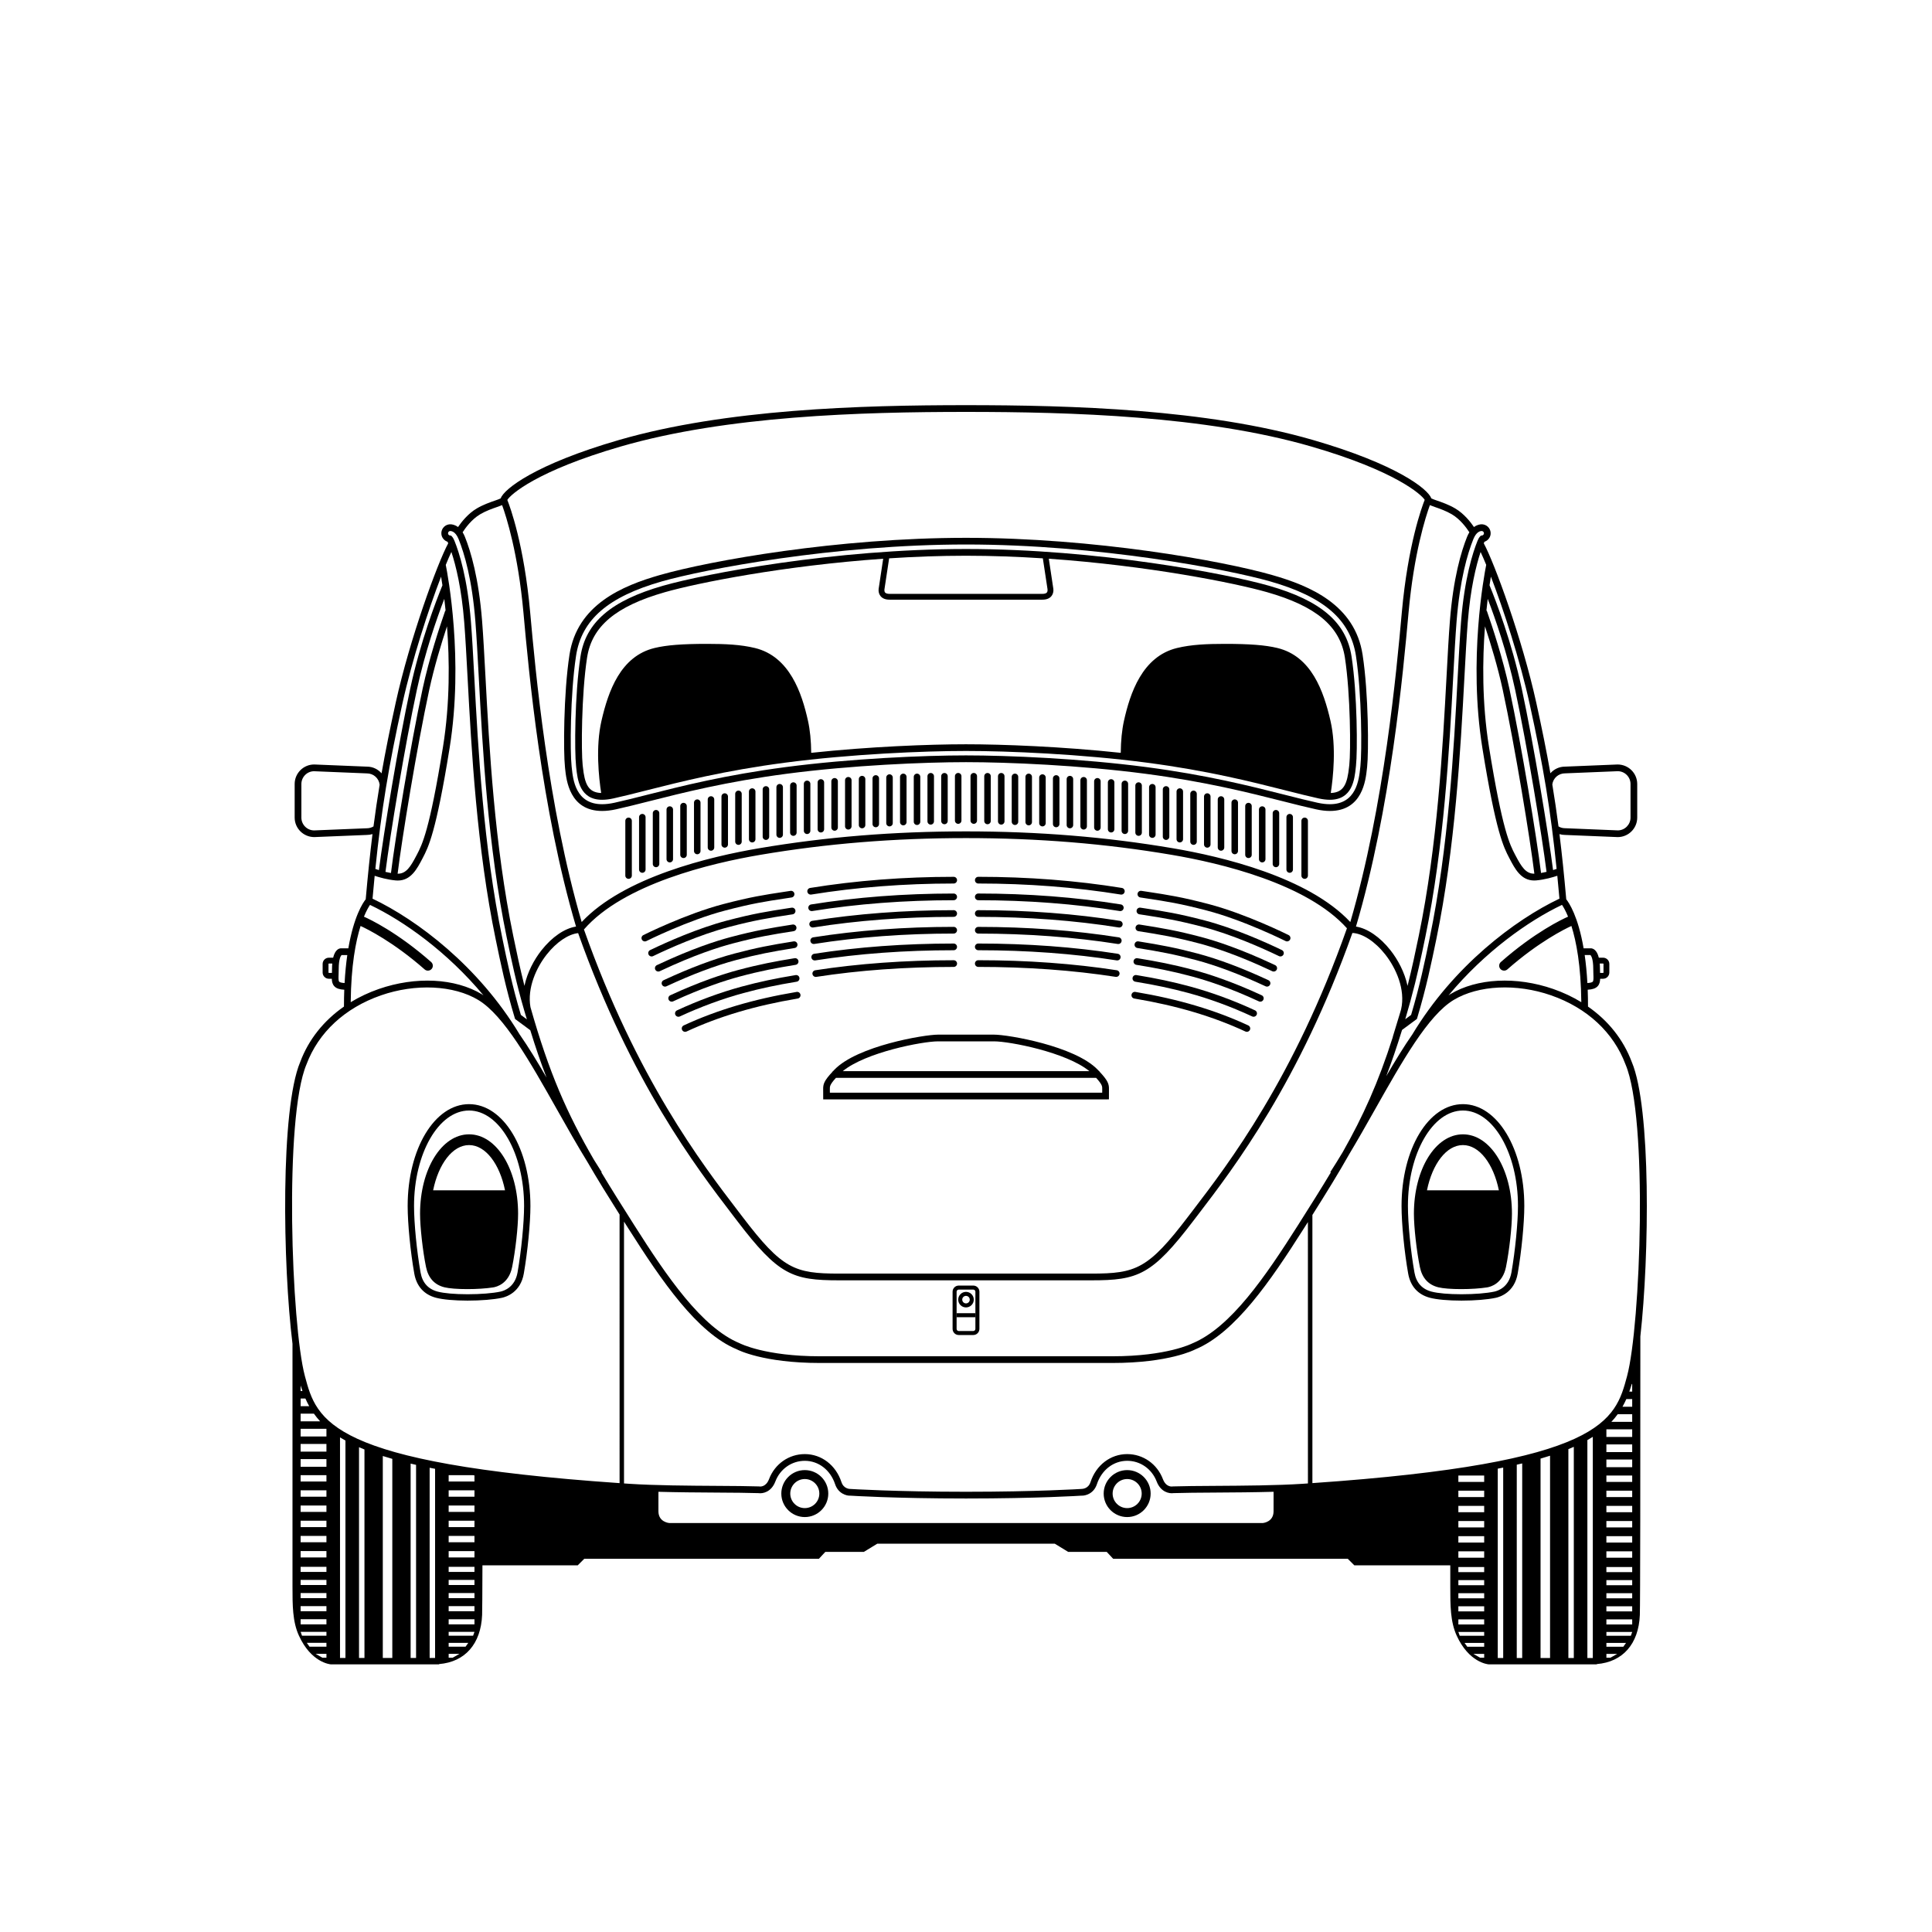 <?xml version="1.0" encoding="UTF-8"?>
<!-- Uploaded to: SVG Repo, www.svgrepo.com, Generator: SVG Repo Mixer Tools -->
<svg fill="#000000" width="800px" height="800px" version="1.1" viewBox="144 144 512 512" xmlns="http://www.w3.org/2000/svg">
 <g>
  <path d="m442.71 533.59c-3.43 0-6.223 2.793-6.223 6.223 0 3.43 2.793 6.223 6.223 6.223 3.43 0 6.223-2.789 6.223-6.223 0.004-3.434-2.789-6.223-6.223-6.223zm0 10.074c-2.125 0-3.852-1.727-3.852-3.852s1.73-3.852 3.852-3.852c2.125 0 3.852 1.73 3.852 3.852 0.004 2.125-1.727 3.852-3.852 3.852z"/>
  <path d="m402.06 348.84c-0.477 0-0.863 0.387-0.863 0.863v11.758c0 0.477 0.387 0.863 0.863 0.863s0.863-0.387 0.863-0.863v-11.758c0.004-0.477-0.387-0.863-0.863-0.863z"/>
  <path d="m405.7 348.85c-0.477 0-0.863 0.387-0.863 0.863v11.855c0 0.477 0.387 0.863 0.863 0.863s0.863-0.387 0.863-0.863v-11.855c0.004-0.477-0.387-0.863-0.863-0.863z"/>
  <path d="m409.34 348.85c-0.477 0-0.863 0.387-0.863 0.863v11.953c0 0.477 0.387 0.863 0.863 0.863s0.863-0.387 0.863-0.863v-11.953c0-0.477-0.387-0.863-0.863-0.863z"/>
  <path d="m412.98 349.02c-0.477 0-0.863 0.387-0.863 0.863v11.883c0 0.477 0.387 0.863 0.863 0.863s0.863-0.387 0.863-0.863v-11.883c0-0.477-0.387-0.863-0.863-0.863z"/>
  <path d="m416.62 349.02c-0.477 0-0.863 0.387-0.863 0.863v11.98c0 0.477 0.387 0.863 0.863 0.863 0.477 0 0.863-0.387 0.863-0.863v-11.98c0.004-0.477-0.387-0.863-0.863-0.863z"/>
  <path d="m420.26 349.2c-0.477 0-0.863 0.387-0.863 0.863v12.078c0 0.477 0.387 0.863 0.863 0.863 0.477 0 0.863-0.387 0.863-0.863v-12.078c0.004-0.477-0.383-0.863-0.863-0.863z"/>
  <path d="m423.9 349.43c-0.477 0-0.863 0.387-0.863 0.863v12.074c0 0.477 0.387 0.863 0.863 0.863 0.477 0 0.863-0.387 0.863-0.863v-12.074c0-0.477-0.387-0.863-0.863-0.863z"/>
  <path d="m427.54 349.61c-0.477 0-0.863 0.387-0.863 0.863v12.172c0 0.477 0.387 0.863 0.863 0.863 0.477 0 0.863-0.387 0.863-0.863v-12.172c0-0.477-0.387-0.863-0.863-0.863z"/>
  <path d="m431.18 349.91c-0.477 0-0.863 0.387-0.863 0.863v12.203c0 0.477 0.387 0.863 0.863 0.863 0.477 0 0.863-0.387 0.863-0.863v-12.203c0-0.477-0.387-0.863-0.863-0.863z"/>
  <path d="m434.82 350.19c-0.477 0-0.863 0.387-0.863 0.863v12.234c0 0.477 0.387 0.863 0.863 0.863 0.477 0 0.863-0.387 0.863-0.863v-12.234c0.004-0.473-0.383-0.863-0.863-0.863z"/>
  <path d="m438.46 350.49c-0.477 0-0.863 0.387-0.863 0.863v12.398c0 0.477 0.387 0.863 0.863 0.863 0.477 0 0.863-0.387 0.863-0.863v-12.398c0.004-0.473-0.387-0.863-0.863-0.863z"/>
  <path d="m442.1 350.87c-0.477 0-0.863 0.387-0.863 0.863v12.43c0 0.477 0.387 0.863 0.863 0.863 0.477 0 0.863-0.387 0.863-0.863v-12.43c0-0.477-0.387-0.863-0.863-0.863z"/>
  <path d="m445.74 351.32c-0.477 0-0.863 0.387-0.863 0.863v12.461c0 0.477 0.387 0.863 0.863 0.863 0.477 0 0.863-0.387 0.863-0.863v-12.461c0-0.473-0.387-0.863-0.863-0.863z"/>
  <path d="m449.38 351.76c-0.477 0-0.863 0.387-0.863 0.863v12.559c0 0.477 0.387 0.863 0.863 0.863 0.477 0 0.863-0.387 0.863-0.863v-12.559c0-0.477-0.387-0.863-0.863-0.863z"/>
  <path d="m453.02 352.34c-0.477 0-0.863 0.387-0.863 0.863v12.523c0 0.477 0.387 0.863 0.863 0.863 0.477 0 0.863-0.387 0.863-0.863v-12.523c0-0.477-0.391-0.863-0.863-0.863z"/>
  <path d="m456.66 352.91c-0.477 0-0.863 0.387-0.863 0.863v12.617c0 0.477 0.387 0.863 0.863 0.863 0.477 0 0.863-0.387 0.863-0.863v-12.617c0-0.477-0.387-0.863-0.863-0.863z"/>
  <path d="m460.3 353.52c-0.477 0-0.863 0.387-0.863 0.863v12.652c0 0.477 0.387 0.863 0.863 0.863 0.477 0 0.863-0.387 0.863-0.863v-12.652c0-0.477-0.387-0.863-0.863-0.863z"/>
  <path d="m463.94 354.23c-0.477 0-0.863 0.387-0.863 0.863v12.684c0 0.477 0.387 0.863 0.863 0.863 0.477 0 0.863-0.387 0.863-0.863v-12.684c0-0.473-0.387-0.863-0.863-0.863z"/>
  <path d="m467.58 355.01c-0.477 0-0.863 0.387-0.863 0.863v12.711c0 0.477 0.387 0.863 0.863 0.863 0.477 0 0.863-0.387 0.863-0.863v-12.711c0-0.477-0.391-0.863-0.863-0.863z"/>
  <path d="m471.22 355.85c-0.477 0-0.863 0.387-0.863 0.863v12.812c0 0.477 0.387 0.863 0.863 0.863s0.863-0.387 0.863-0.863v-12.812c0.004-0.473-0.387-0.863-0.863-0.863z"/>
  <path d="m474.86 356.76c-0.477 0-0.863 0.387-0.863 0.863v12.906c0 0.477 0.387 0.863 0.863 0.863s0.863-0.387 0.863-0.863v-12.906c0.004-0.473-0.387-0.863-0.863-0.863z"/>
  <path d="m478.5 357.68c-0.477 0-0.863 0.387-0.863 0.863v13.141c0 0.477 0.387 0.863 0.863 0.863s0.863-0.387 0.863-0.863v-13.141c0-0.477-0.387-0.863-0.863-0.863z"/>
  <path d="m482.14 358.65c-0.477 0-0.863 0.387-0.863 0.863v13.441c0 0.477 0.387 0.863 0.863 0.863s0.863-0.387 0.863-0.863v-13.441c0-0.477-0.387-0.863-0.863-0.863z"/>
  <path d="m485.78 359.7c-0.477 0-0.863 0.387-0.863 0.863v13.871c0 0.477 0.387 0.863 0.863 0.863 0.477 0 0.863-0.387 0.863-0.863v-13.871c0.004-0.477-0.387-0.863-0.863-0.863z"/>
  <path d="m489.75 360.67c-0.477 0-0.863 0.387-0.863 0.863v14.508c0 0.477 0.387 0.863 0.863 0.863 0.477 0 0.863-0.387 0.863-0.863v-14.508c0-0.477-0.387-0.863-0.863-0.863z"/>
  <path d="m357.28 533.59c-3.43 0-6.223 2.793-6.223 6.223 0 3.43 2.793 6.223 6.223 6.223s6.223-2.789 6.223-6.223-2.793-6.223-6.223-6.223zm0 10.074c-2.125 0-3.852-1.727-3.852-3.852s1.73-3.852 3.852-3.852c2.125 0 3.852 1.73 3.852 3.852 0 2.125-1.727 3.852-3.852 3.852z"/>
  <path d="m296.7 347.38c0.336 3.207 0.906 8.57 6.875 8.57 0.902 0 1.914-0.121 3.004-0.363 2.562-0.562 5.348-1.27 8.574-2.086 9.266-2.348 20.801-5.266 36.898-7.383 17.449-2.293 36.734-3.106 47.949-3.106s30.5 0.812 47.949 3.106c16.098 2.117 27.629 5.035 36.898 7.383 3.227 0.816 6.008 1.52 8.574 2.086 1.09 0.238 2.102 0.363 3.004 0.363 5.969 0 6.535-5.363 6.875-8.57l0.051-0.48c0.406-3.66 0.383-18.773-1.18-28.934-1.391-9.031-8.137-14.809-21.875-18.738-11.121-3.176-45.375-9.738-80.293-9.738-34.918 0-69.172 6.562-80.293 9.738-13.738 3.926-20.484 9.703-21.875 18.738-1.562 10.16-1.59 25.273-1.18 28.934zm81.719-47.414c0.008-0.066 0.773-5.238 1.211-8 6.648-0.434 13.492-0.691 20.367-0.691s13.719 0.258 20.367 0.691c0.434 2.766 1.203 7.949 1.223 8.074 0 0.008 0.133 0.609-0.148 0.965-0.242 0.309-0.777 0.375-1.18 0.375h-40.535c-0.402 0-0.934-0.066-1.18-0.375-0.273-0.355-0.141-0.957-0.125-1.039zm-78.832 18.273c1.27-8.254 7.625-13.59 20.605-17.297 8.684-2.481 31.586-7.035 57.859-8.871-0.438 2.797-1.113 7.391-1.141 7.59-0.035 0.133-0.316 1.332 0.418 2.281 0.504 0.648 1.309 0.977 2.402 0.977h40.535c1.09 0 1.898-0.328 2.402-0.977 0.734-0.949 0.453-2.148 0.434-2.203-0.039-0.262-0.719-4.871-1.156-7.672 26.273 1.836 49.176 6.391 57.859 8.871 12.98 3.707 19.336 9.043 20.605 17.297 1.516 9.848 1.559 24.98 1.172 28.469l-0.055 0.492c-0.477 4.516-1.387 6.844-4.856 6.957 0.625-4.062 1.512-12.25-0.086-19.164-1.805-7.824-5.035-17.09-14.074-19.266-3.18-0.766-7.324-1.09-13.863-1.09-4.902 0-8.938 0.184-12.699 1.09-9.273 2.231-12.473 12.066-14.078 19.27-0.547 2.457-0.828 5.316-0.859 8.516-15.445-1.656-31.266-2.269-41.016-2.269s-25.57 0.613-41.016 2.269c-0.027-3.199-0.312-6.059-0.859-8.516-1.602-7.203-4.805-17.039-14.078-19.27-3.766-0.906-7.801-1.09-12.699-1.09-6.539 0-10.684 0.324-13.863 1.09-9.039 2.176-12.27 11.438-14.074 19.266-1.598 6.914-0.711 15.102-0.086 19.164-3.469-0.113-4.379-2.445-4.856-6.957l-0.055-0.492c-0.387-3.484-0.34-18.617 1.176-28.465z"/>
  <path d="m293.76 347.69c0.324 3.07 1.184 11.223 9.82 11.223 1.117 0 2.344-0.145 3.641-0.43 2.609-0.574 5.414-1.285 8.664-2.106 9.191-2.328 20.633-5.223 36.559-7.316 17.305-2.273 36.438-3.082 47.562-3.082s30.254 0.809 47.562 3.082c15.926 2.094 27.363 4.988 36.559 7.316 3.25 0.824 6.055 1.535 8.664 2.106 1.297 0.285 2.523 0.43 3.641 0.43 8.633 0 9.496-8.152 9.82-11.223l0.051-0.465c0.422-3.777 0.402-19.316-1.199-29.711-2.035-13.238-13.891-18.25-23.988-21.133-13.332-3.809-47.137-9.852-81.105-9.852s-67.777 6.043-81.105 9.852c-10.098 2.887-21.953 7.894-23.988 21.133-1.598 10.398-1.617 25.938-1.199 29.711zm2.902-29.914c1.469-9.551 8.477-15.625 22.719-19.695 11.172-3.191 45.578-9.785 80.617-9.785 35.039 0 69.445 6.59 80.617 9.785 14.242 4.07 21.25 10.145 22.719 19.695 1.578 10.258 1.602 25.539 1.188 29.246l-0.051 0.473c-0.332 3.125-1.02 9.629-8.051 9.629-0.988 0-2.086-0.129-3.258-0.387-2.582-0.566-5.375-1.273-8.609-2.094-9.238-2.34-20.73-5.25-36.762-7.356-17.391-2.285-36.617-3.098-47.793-3.098-11.18 0-30.402 0.812-47.793 3.098-16.027 2.106-27.523 5.016-36.762 7.356-3.234 0.82-6.027 1.527-8.609 2.094-1.172 0.258-2.269 0.387-3.258 0.387-7.035 0-7.723-6.504-8.051-9.629l-0.051-0.473c-0.41-3.703-0.387-18.988 1.188-29.246z"/>
  <path d="m397.93 348.84c-0.477 0-0.863 0.387-0.863 0.863v11.758c0 0.477 0.387 0.863 0.863 0.863 0.477 0 0.863-0.387 0.863-0.863v-11.758c0-0.477-0.387-0.863-0.863-0.863z"/>
  <path d="m394.29 348.85c-0.477 0-0.863 0.387-0.863 0.863v11.855c0 0.477 0.387 0.863 0.863 0.863 0.477 0 0.863-0.387 0.863-0.863v-11.855c0-0.477-0.387-0.863-0.863-0.863z"/>
  <path d="m390.65 348.85c-0.477 0-0.863 0.387-0.863 0.863v11.953c0 0.477 0.387 0.863 0.863 0.863 0.477 0 0.863-0.387 0.863-0.863l0.004-11.953c0-0.477-0.391-0.863-0.867-0.863z"/>
  <path d="m387.02 349.02c-0.477 0-0.863 0.387-0.863 0.863v11.883c0 0.477 0.387 0.863 0.863 0.863s0.863-0.387 0.863-0.863v-11.883c0-0.477-0.387-0.863-0.863-0.863z"/>
  <path d="m383.38 349.02c-0.477 0-0.863 0.387-0.863 0.863v11.98c0 0.477 0.387 0.863 0.863 0.863s0.863-0.387 0.863-0.863v-11.98c0-0.477-0.387-0.863-0.863-0.863z"/>
  <path d="m379.73 349.2c-0.477 0-0.863 0.387-0.863 0.863v12.078c0 0.477 0.387 0.863 0.863 0.863s0.863-0.387 0.863-0.863v-12.078c0-0.477-0.387-0.863-0.863-0.863z"/>
  <path d="m376.09 349.43c-0.477 0-0.863 0.387-0.863 0.863v12.074c0 0.477 0.387 0.863 0.863 0.863s0.863-0.387 0.863-0.863v-12.074c0.004-0.477-0.387-0.863-0.863-0.863z"/>
  <path d="m372.46 349.61c-0.477 0-0.863 0.387-0.863 0.863v12.172c0 0.477 0.387 0.863 0.863 0.863 0.477 0 0.863-0.387 0.863-0.863v-12.172c0-0.477-0.391-0.863-0.863-0.863z"/>
  <path d="m368.81 349.91c-0.477 0-0.863 0.387-0.863 0.863v12.203c0 0.477 0.387 0.863 0.863 0.863s0.863-0.387 0.863-0.863v-12.203c0.004-0.477-0.383-0.863-0.863-0.863z"/>
  <path d="m365.18 350.19c-0.477 0-0.863 0.387-0.863 0.863v12.234c0 0.477 0.387 0.863 0.863 0.863 0.477 0 0.863-0.387 0.863-0.863v-12.234c0-0.473-0.387-0.863-0.863-0.863z"/>
  <path d="m361.54 350.49c-0.477 0-0.863 0.387-0.863 0.863v12.398c0 0.477 0.387 0.863 0.863 0.863 0.477 0 0.863-0.387 0.863-0.863v-12.398c0-0.473-0.387-0.863-0.863-0.863z"/>
  <path d="m357.89 350.87c-0.477 0-0.863 0.387-0.863 0.863v12.43c0 0.477 0.387 0.863 0.863 0.863 0.477 0 0.863-0.387 0.863-0.863v-12.43c0.004-0.477-0.387-0.863-0.863-0.863z"/>
  <path d="m354.25 351.32c-0.477 0-0.863 0.387-0.863 0.863v12.461c0 0.477 0.387 0.863 0.863 0.863 0.477 0 0.863-0.387 0.863-0.863v-12.461c0.004-0.473-0.383-0.863-0.863-0.863z"/>
  <path d="m350.62 351.76c-0.477 0-0.863 0.387-0.863 0.863v12.559c0 0.477 0.387 0.863 0.863 0.863 0.477 0 0.863-0.387 0.863-0.863v-12.559c0-0.477-0.391-0.863-0.863-0.863z"/>
  <path d="m346.98 352.34c-0.477 0-0.863 0.387-0.863 0.863v12.523c0 0.477 0.387 0.863 0.863 0.863 0.477 0 0.863-0.387 0.863-0.863v-12.523c0-0.477-0.387-0.863-0.863-0.863z"/>
  <path d="m343.34 352.91c-0.477 0-0.863 0.387-0.863 0.863v12.617c0 0.477 0.387 0.863 0.863 0.863 0.477 0 0.863-0.387 0.863-0.863v-12.617c0-0.477-0.387-0.863-0.863-0.863z"/>
  <path d="m339.7 353.52c-0.477 0-0.863 0.387-0.863 0.863v12.652c0 0.477 0.387 0.863 0.863 0.863 0.477 0 0.863-0.387 0.863-0.863v-12.652c0.004-0.477-0.387-0.863-0.863-0.863z"/>
  <path d="m336.06 354.23c-0.477 0-0.863 0.387-0.863 0.863v12.684c0 0.477 0.387 0.863 0.863 0.863 0.477 0 0.863-0.387 0.863-0.863v-12.684c0-0.473-0.391-0.863-0.863-0.863z"/>
  <path d="m332.42 355.01c-0.477 0-0.863 0.387-0.863 0.863v12.711c0 0.477 0.387 0.863 0.863 0.863 0.477 0 0.863-0.387 0.863-0.863v-12.711c0-0.477-0.387-0.863-0.863-0.863z"/>
  <path d="m328.78 355.85c-0.477 0-0.863 0.387-0.863 0.863v12.812c0 0.477 0.387 0.863 0.863 0.863 0.477 0 0.863-0.387 0.863-0.863v-12.812c0-0.473-0.387-0.863-0.863-0.863z"/>
  <path d="m325.14 356.76c-0.477 0-0.863 0.387-0.863 0.863v12.906c0 0.477 0.387 0.863 0.863 0.863 0.477 0 0.863-0.387 0.863-0.863v-12.906c0-0.473-0.387-0.863-0.863-0.863z"/>
  <path d="m321.5 357.68c-0.477 0-0.863 0.387-0.863 0.863v13.141c0 0.477 0.387 0.863 0.863 0.863s0.863-0.387 0.863-0.863v-13.141c0-0.477-0.391-0.863-0.863-0.863z"/>
  <path d="m317.86 358.65c-0.477 0-0.863 0.387-0.863 0.863v13.441c0 0.477 0.387 0.863 0.863 0.863 0.477 0 0.863-0.387 0.863-0.863v-13.441c0.004-0.477-0.383-0.863-0.863-0.863z"/>
  <path d="m314.22 359.7c-0.477 0-0.863 0.387-0.863 0.863v13.871c0 0.477 0.387 0.863 0.863 0.863s0.863-0.387 0.863-0.863v-13.871c0-0.477-0.387-0.863-0.863-0.863z"/>
  <path d="m310.58 360.67c-0.477 0-0.863 0.387-0.863 0.863v14.508c0 0.477 0.387 0.863 0.863 0.863s0.863-0.387 0.863-0.863v-14.508c0-0.477-0.387-0.863-0.863-0.863z"/>
  <path d="m365.13 427.48c-0.137 0.141-0.242 0.258-0.363 0.391h-0.098v0.105c-2.309 2.465-2.551 3.324-2.519 4.766l0.008 2.613h74.832l0.887-0.023 0.008-2.59c0.031-1.441-0.211-2.301-2.519-4.766v-0.105h-0.098c-0.125-0.133-0.23-0.25-0.367-0.391-6.074-6.301-23.777-9.289-27.438-9.289h-14.898c-3.656 0-21.359 2.988-27.434 9.289zm70.973 5.219-0.008 0.875h-72.168l-0.008-0.875c-0.02-0.793-0.023-1.25 1.609-3.051h68.961c1.641 1.801 1.637 2.254 1.613 3.051zm-3.41-4.832h-65.355c6.113-5.023 21.18-7.898 25.23-7.898h14.898c4.047 0 19.113 2.875 25.227 7.898z"/>
  <path d="m401.93 484.69h-3.859c-0.898 0-1.625 0.73-1.625 1.625v9.855c0 0.898 0.73 1.625 1.625 1.625h3.859c0.898 0 1.625-0.73 1.625-1.625v-9.855c0-0.895-0.73-1.625-1.625-1.625zm0.559 11.484c0 0.309-0.25 0.559-0.559 0.559h-3.859c-0.309 0-0.559-0.25-0.559-0.559v-9.855c0-0.309 0.25-0.559 0.559-0.559h3.859c0.309 0 0.559 0.25 0.559 0.559z"/>
  <path d="m400 490.48c1.137 0 2.062-0.926 2.062-2.062 0-1.141-0.926-2.062-2.062-2.062-1.141 0-2.062 0.926-2.062 2.062-0.004 1.137 0.922 2.062 2.062 2.062zm0-3.059c0.551 0 0.996 0.449 0.996 0.996 0 0.551-0.445 0.996-0.996 0.996s-0.996-0.445-0.996-0.996c-0.004-0.551 0.445-0.996 0.996-0.996z"/>
  <path d="m397.52 492.01h4.957v1.066h-4.957z"/>
  <path d="m446.21 381.84 1.77 0.27c5.234 0.793 8.691 1.316 15.836 3.188 9.828 2.57 20.766 8.035 20.875 8.09 0.129 0.066 0.266 0.094 0.398 0.094 0.324 0 0.637-0.18 0.797-0.488 0.223-0.438 0.043-0.973-0.395-1.191-0.113-0.055-11.211-5.602-21.223-8.223-7.234-1.895-10.922-2.453-16.02-3.227l-1.77-0.27c-0.473-0.07-0.938 0.258-1.012 0.742-0.074 0.488 0.258 0.941 0.742 1.016z"/>
  <path d="m445.95 386.3 0.824 0.125c5.519 0.855 9.164 1.422 16.09 3.238 7.684 2.023 15.727 5.629 19.836 7.602l0.254 0.121c0.121 0.055 0.246 0.082 0.375 0.082 0.336 0 0.656-0.191 0.809-0.516 0.207-0.445 0.012-0.973-0.434-1.18l-0.23-0.109c-4.168-2-12.324-5.656-20.156-7.719-7.012-1.844-10.695-2.414-16.266-3.277l-0.824-0.125c-0.484-0.074-0.941 0.258-1.016 0.742-0.078 0.484 0.254 0.941 0.738 1.016z"/>
  <path d="m445.68 390.77c5.996 0.941 9.707 1.559 16.211 3.277 3.828 1.016 10.227 3.086 18.949 7.184l0.332 0.156c0.121 0.055 0.246 0.082 0.375 0.082 0.336 0 0.656-0.191 0.809-0.516 0.207-0.445 0.012-0.973-0.434-1.18l-0.324-0.152c-8.844-4.156-15.348-6.262-19.25-7.297-6.59-1.738-10.336-2.363-16.391-3.316-0.477-0.066-0.941 0.254-1.016 0.742-0.078 0.488 0.254 0.941 0.738 1.02z"/>
  <path d="m445.41 395.23c5.961 0.953 9.801 1.672 15.516 3.188 5.457 1.457 11.613 3.773 18.301 6.883l0.172 0.078c0.121 0.055 0.246 0.082 0.375 0.082 0.336 0 0.656-0.191 0.809-0.516 0.207-0.445 0.012-0.973-0.434-1.18l-0.168-0.078c-6.781-3.152-13.039-5.504-18.594-6.984-5.785-1.539-9.668-2.266-15.691-3.227-0.484-0.086-0.941 0.254-1.016 0.738-0.086 0.484 0.246 0.941 0.73 1.016z"/>
  <path d="m445.14 399.69c5.062 0.82 9.305 1.625 14.816 3.102 3.789 1.02 9.93 2.988 17.664 6.582 0.121 0.055 0.246 0.082 0.375 0.082 0.336 0 0.656-0.191 0.809-0.516 0.207-0.445 0.012-0.973-0.434-1.18-7.852-3.644-14.094-5.648-17.949-6.684-5.586-1.496-9.879-2.309-14.992-3.137-0.488-0.078-0.941 0.25-1.02 0.734-0.086 0.48 0.246 0.938 0.73 1.016z"/>
  <path d="m444.87 404.16c5.34 0.875 9.562 1.777 14.117 3.008 5.516 1.496 11.344 3.641 16.855 6.199 0.121 0.055 0.246 0.082 0.375 0.082 0.336 0 0.656-0.191 0.809-0.516 0.207-0.445 0.012-0.973-0.434-1.18-5.602-2.602-11.527-4.777-17.137-6.301-4.617-1.25-8.891-2.16-14.293-3.047-0.496-0.082-0.941 0.25-1.02 0.73-0.086 0.484 0.242 0.945 0.727 1.023z"/>
  <path d="m444.59 408.62c11.188 1.871 20.824 4.731 29.465 8.742 0.121 0.055 0.246 0.082 0.375 0.082 0.336 0 0.656-0.191 0.809-0.516 0.207-0.445 0.012-0.973-0.434-1.18-8.785-4.078-18.574-6.984-29.918-8.879-0.484-0.086-0.941 0.246-1.023 0.73-0.082 0.48 0.242 0.938 0.727 1.02z"/>
  <path d="m403.26 378.14c13.074 0 25.781 0.984 37.766 2.926 0.047 0.008 0.098 0.012 0.145 0.012 0.43 0 0.805-0.309 0.875-0.746 0.078-0.484-0.25-0.941-0.734-1.02-12.078-1.957-24.883-2.949-38.051-2.949-0.492 0-0.887 0.398-0.887 0.887-0.004 0.496 0.395 0.891 0.887 0.891z"/>
  <path d="m403.26 382.57c13.023 0 25.641 0.965 37.496 2.867 0.047 0.008 0.094 0.012 0.141 0.012 0.43 0 0.809-0.312 0.875-0.746 0.078-0.484-0.254-0.941-0.734-1.02-11.949-1.918-24.66-2.891-37.781-2.891-0.492 0-0.887 0.398-0.887 0.887 0 0.492 0.398 0.891 0.891 0.891z"/>
  <path d="m403.26 386.98c12.977 0 25.504 0.945 37.227 2.809 0.047 0.008 0.094 0.012 0.141 0.012 0.43 0 0.809-0.312 0.875-0.75 0.078-0.484-0.254-0.941-0.738-1.016-11.816-1.879-24.438-2.832-37.508-2.832-0.492 0-0.887 0.398-0.887 0.887 0 0.492 0.398 0.891 0.891 0.891z"/>
  <path d="m403.26 391.41c12.945 0 25.383 0.926 36.957 2.754 0.047 0.008 0.094 0.012 0.141 0.012 0.43 0 0.809-0.312 0.875-0.75 0.074-0.484-0.254-0.941-0.738-1.016-11.668-1.84-24.195-2.773-37.234-2.773-0.492 0-0.887 0.398-0.887 0.887-0.004 0.488 0.395 0.887 0.887 0.887z"/>
  <path d="m403.26 395.82c12.902 0 25.246 0.906 36.688 2.695 0.047 0.008 0.094 0.012 0.137 0.012 0.43 0 0.809-0.312 0.875-0.75 0.074-0.484-0.258-0.941-0.742-1.016-11.531-1.801-23.969-2.715-36.965-2.715-0.492 0-0.887 0.398-0.887 0.887 0.004 0.488 0.402 0.887 0.895 0.887z"/>
  <path d="m403.26 400.24c12.859 0 25.109 0.887 36.418 2.637 0.047 0.008 0.09 0.012 0.137 0.012 0.43 0 0.809-0.312 0.875-0.754 0.074-0.484-0.258-0.938-0.742-1.012-11.395-1.762-23.742-2.656-36.691-2.656-0.492 0-0.887 0.398-0.887 0.887 0 0.492 0.398 0.887 0.891 0.887z"/>
  <path d="m352.01 382.11 1.77-0.27c0.484-0.074 0.816-0.527 0.742-1.012-0.074-0.484-0.535-0.812-1.012-0.742l-1.77 0.27c-5.102 0.773-8.785 1.332-16.02 3.227-10.012 2.617-21.113 8.168-21.223 8.223-0.438 0.219-0.617 0.754-0.395 1.191 0.156 0.309 0.469 0.488 0.797 0.488 0.133 0 0.27-0.031 0.398-0.094 0.109-0.055 11.039-5.519 20.875-8.09 7.144-1.875 10.602-2.398 15.836-3.191z"/>
  <path d="m353.23 386.43 0.824-0.125c0.484-0.074 0.816-0.531 0.742-1.016-0.074-0.484-0.52-0.816-1.016-0.742l-0.824 0.125c-5.574 0.863-9.258 1.434-16.266 3.277-7.828 2.059-15.988 5.719-20.156 7.719l-0.23 0.109c-0.445 0.207-0.637 0.734-0.434 1.18 0.152 0.324 0.473 0.516 0.809 0.516 0.125 0 0.254-0.027 0.375-0.082l0.254-0.121c4.109-1.973 12.152-5.578 19.836-7.602 6.922-1.82 10.566-2.387 16.086-3.238z"/>
  <path d="m354.32 390.77c0.484-0.074 0.816-0.531 0.742-1.016s-0.535-0.816-1.016-0.742c-6.055 0.953-9.801 1.574-16.391 3.316-3.902 1.031-10.406 3.137-19.25 7.293l-0.324 0.152c-0.445 0.207-0.637 0.734-0.434 1.18 0.152 0.324 0.473 0.516 0.809 0.516 0.125 0 0.254-0.027 0.375-0.082l0.332-0.156c8.723-4.102 15.117-6.172 18.949-7.184 6.5-1.719 10.211-2.336 16.207-3.277z"/>
  <path d="m354.59 395.23c0.484-0.074 0.816-0.531 0.738-1.016-0.078-0.484-0.531-0.824-1.016-0.738-6.019 0.961-9.902 1.688-15.691 3.227-5.555 1.48-11.812 3.832-18.594 6.984l-0.168 0.078c-0.445 0.207-0.637 0.734-0.434 1.18 0.152 0.324 0.473 0.516 0.809 0.516 0.125 0 0.254-0.027 0.375-0.082l0.172-0.078c6.688-3.109 12.844-5.426 18.301-6.883 5.703-1.516 9.547-2.234 15.508-3.188z"/>
  <path d="m354.86 399.69c0.484-0.078 0.812-0.535 0.734-1.02s-0.527-0.816-1.02-0.734c-5.113 0.828-9.406 1.641-14.992 3.137-3.856 1.039-10.098 3.039-17.949 6.684-0.445 0.207-0.637 0.734-0.434 1.18 0.152 0.324 0.473 0.516 0.809 0.516 0.125 0 0.254-0.027 0.375-0.082 7.734-3.594 13.875-5.562 17.664-6.582 5.504-1.473 9.75-2.277 14.812-3.098z"/>
  <path d="m355.13 404.16c0.484-0.078 0.812-0.535 0.73-1.02-0.078-0.48-0.523-0.816-1.02-0.73-5.402 0.887-9.676 1.801-14.293 3.047-5.609 1.523-11.539 3.703-17.137 6.301-0.445 0.207-0.637 0.734-0.434 1.18 0.152 0.324 0.473 0.516 0.809 0.516 0.125 0 0.254-0.027 0.375-0.082 5.512-2.559 11.34-4.703 16.855-6.199 4.551-1.234 8.773-2.133 14.113-3.012z"/>
  <path d="m356.13 407.6c-0.078-0.48-0.531-0.816-1.023-0.73-11.344 1.895-21.133 4.801-29.918 8.879-0.445 0.207-0.637 0.734-0.434 1.18 0.152 0.324 0.473 0.516 0.809 0.516 0.125 0 0.254-0.027 0.375-0.082 8.641-4.012 18.277-6.871 29.465-8.742 0.48-0.078 0.809-0.535 0.727-1.02z"/>
  <path d="m358.83 381.08c0.047 0 0.094-0.004 0.145-0.012 11.984-1.941 24.691-2.926 37.766-2.926 0.492 0 0.887-0.398 0.887-0.887 0-0.492-0.398-0.887-0.887-0.887-13.168 0-25.973 0.992-38.051 2.949-0.484 0.078-0.812 0.535-0.734 1.02 0.07 0.434 0.445 0.742 0.875 0.742z"/>
  <path d="m359.1 385.45c0.047 0 0.094-0.004 0.141-0.012 11.855-1.902 24.473-2.867 37.496-2.867 0.492 0 0.887-0.398 0.887-0.887 0-0.492-0.398-0.887-0.887-0.887-13.117 0-25.832 0.973-37.781 2.891-0.484 0.078-0.816 0.531-0.734 1.02 0.07 0.43 0.453 0.742 0.879 0.742z"/>
  <path d="m359.37 389.8c0.047 0 0.094-0.004 0.141-0.012 11.727-1.863 24.25-2.809 37.227-2.809 0.492 0 0.887-0.398 0.887-0.887 0-0.492-0.398-0.887-0.887-0.887-13.07 0-25.691 0.953-37.508 2.832-0.484 0.074-0.816 0.531-0.738 1.016 0.074 0.434 0.449 0.746 0.879 0.746z"/>
  <path d="m359.64 394.17c0.047 0 0.094-0.004 0.141-0.012 11.578-1.828 24.012-2.754 36.957-2.754 0.492 0 0.887-0.398 0.887-0.887 0-0.492-0.398-0.887-0.887-0.887-13.039 0-25.566 0.934-37.234 2.773-0.484 0.074-0.816 0.531-0.738 1.016 0.066 0.438 0.445 0.75 0.875 0.75z"/>
  <path d="m359.91 398.53c0.047 0 0.09-0.004 0.137-0.012 11.441-1.789 23.785-2.695 36.688-2.695 0.492 0 0.887-0.398 0.887-0.887 0-0.492-0.398-0.887-0.887-0.887-12.996 0-25.43 0.914-36.965 2.715-0.484 0.074-0.816 0.531-0.742 1.016 0.074 0.438 0.453 0.75 0.883 0.75z"/>
  <path d="m397.63 399.36c0-0.492-0.398-0.887-0.887-0.887-12.949 0-25.297 0.895-36.691 2.656-0.484 0.074-0.816 0.527-0.742 1.012 0.07 0.441 0.445 0.754 0.875 0.754 0.047 0 0.09-0.004 0.137-0.012 11.309-1.75 23.562-2.637 36.418-2.637 0.492 0 0.891-0.398 0.891-0.887z"/>
  <path d="m576.44 425.45c-2.227-5.949-6.231-10.965-11.602-14.695 0-1.566-0.027-3.055-0.082-4.469 1.297-0.074 2.086-0.348 2.613-0.898 0.516-0.535 0.66-1.207 0.688-2.008h0.781c0.91 0 1.652-0.742 1.652-1.652v-2.277c0-0.91-0.742-1.652-1.652-1.652h-1.133c-0.523-2.148-1.594-2.449-2.043-2.484h-1.988c-1.457-8.488-3.859-12.062-4.602-12.996-0.559-6.352-1.137-11.961-1.797-17.27 0.461 0.137 0.934 0.215 1.414 0.215h0.004l14.016 0.574c2.852 0 5.172-2.32 5.172-5.172v-8.898c0-2.852-2.32-5.172-5.207-5.172l-13.941 0.57c-1.543 0-2.914 0.68-3.863 1.754-1.023-5.844-2.242-11.875-3.754-18.746-3.727-16.918-11.07-36.965-13.906-42.199 0.074-0.188 0.141-0.32 0.191-0.41 0.836-0.273 1.473-1.008 1.613-1.902 0.191-1.293-0.703-2.5-2.012-2.699-0.074-0.008-0.195-0.023-0.352-0.023-0.426 0-1.211 0.121-2.031 0.73-0.898-1.316-2.633-3.539-4.949-4.91-1.699-1.008-3.484-1.625-4.793-2.078-0.578-0.199-1.281-0.445-1.562-0.602-0.883-2.5-9.223-9.066-31.371-15.48-28.246-8.18-63.977-9.23-91.949-9.23s-63.703 1.051-91.949 9.23c-22.145 6.414-30.488 12.98-31.371 15.48-0.281 0.156-0.984 0.402-1.562 0.602-1.309 0.453-3.098 1.074-4.793 2.078-2.301 1.363-4.027 3.566-4.945 4.914-0.816-0.613-1.605-0.73-2.031-0.73-0.156 0-0.277 0.012-0.371 0.023-1.289 0.195-2.184 1.402-1.992 2.699 0.137 0.887 0.773 1.621 1.609 1.898 0.051 0.09 0.117 0.223 0.191 0.41-2.836 5.234-10.18 25.281-13.906 42.199-1.516 6.879-2.731 12.918-3.758 18.766-0.945-1.082-2.316-1.77-3.844-1.77h-0.004l-14.012-0.574c-2.852 0-5.172 2.32-5.172 5.172v8.898c0 2.852 2.32 5.172 5.207 5.172l13.941-0.57c0.508 0 1-0.082 1.477-0.223-0.66 5.309-1.234 10.922-1.797 17.277-0.742 0.934-3.144 4.508-4.602 12.996l-2.059 0.004c-0.395 0.031-1.449 0.332-1.969 2.481h-1.133c-0.91 0-1.652 0.742-1.652 1.652v2.277c0 0.91 0.742 1.652 1.652 1.652h0.781c0.023 0.801 0.172 1.473 0.688 2.008 0.527 0.551 1.316 0.824 2.613 0.898-0.055 1.41-0.082 2.898-0.082 4.465-5.367 3.731-9.367 8.738-11.586 14.664-5.277 12.473-4.637 53.852-2.055 74.695v64.285c0 5.012 0 9.34 1.703 13.066 3.238 7.102 8.172 7.59 8.484 7.613l1.352-0.004h27.305v-0.074c6.856-0.555 11.094-5.324 11.41-13.023 0.035-0.875 0.066-5.777 0.086-13.148h25.258l1.73-1.73h62.176l1.699-1.824h10.211l3.555-2.172h47.055l3.555 2.172h10.211l1.699 1.824h62.176l1.73 1.73h25.434v5.609c0 5 0 9.316 1.703 13.039 3.238 7.086 8.172 7.574 8.484 7.598h28.637v-0.074c6.856-0.555 11.094-5.312 11.41-13 0.109-2.609 0.152-40.969 0.137-73.82 2.387-21.359 2.84-60.66-2.269-72.73zm-7.602-26.102c0.059 0 0.105 0.047 0.105 0.105v2.277c0 0.059-0.047 0.105-0.105 0.105h-0.805c-0.012-0.32-0.023-0.648-0.023-1.02 0-0.543-0.023-1.023-0.062-1.465h0.891zm-336.85 1.465c0 0.371-0.016 0.699-0.023 1.02h-0.805c-0.059 0-0.105-0.047-0.105-0.105v-2.277c0-0.059 0.047-0.105 0.105-0.105h0.895c-0.043 0.445-0.066 0.93-0.066 1.469zm333.49-3.719c0.164 0.156 0.754 0.922 0.754 3.723 0 0.508 0.02 0.973 0.031 1.395 0.035 0.914 0.066 1.703-0.172 1.949-0.133 0.141-0.504 0.301-1.418 0.355-0.152-2.777-0.402-5.242-0.715-7.418zm-7.531-13.293c0.363 0.539 0.953 1.535 1.605 3.125-1.574 0.695-8.852 4.133-17.812 12.02-0.539 0.477-0.594 1.301-0.117 1.84 0.258 0.293 0.617 0.441 0.98 0.441 0.309 0 0.613-0.105 0.863-0.324 8.297-7.301 15.23-10.715 16.977-11.512 1.281 4.062 2.527 10.48 2.621 20.199-2.273-1.387-4.754-2.562-7.43-3.496-9.781-3.402-20.242-2.871-27.305 1.383-0.152 0.09-0.305 0.207-0.457 0.309 9.66-11.594 21.141-19.727 30.074-23.984zm0.824-34.855 13.941-0.57c1.871 0 3.394 1.523 3.394 3.394v8.898c0 1.871-1.523 3.394-3.359 3.394l-14.012-0.574c-0.613 0-1.195-0.168-1.715-0.477-0.492-3.777-1.031-7.438-1.641-11.121 0.215-1.684 1.637-2.945 3.391-2.945zm-19.668-52.129c3.32 8.629 7.676 21.934 10.273 33.742 3.613 16.418 5.551 28.074 7.144 43.711-0.254 0.086-0.57 0.195-0.941 0.309-1.242-9.746-5.129-33.336-8.305-48.102-2.668-12.395-6.84-23.238-8.531-27.375 0.129-0.859 0.25-1.617 0.359-2.285zm-0.844 5.887c1.996 5.199 5.133 14.168 7.281 24.148 3.195 14.855 7.106 38.656 8.309 48.199-0.465 0.113-0.953 0.215-1.457 0.301-1.125-9.211-5.137-33.699-8.398-48.875-1.719-7.984-4.488-16.363-5.984-20.648l-0.098 0.035c0.109-1.113 0.227-2.176 0.348-3.16zm12.363 72.836c-2.254 0.031-3.43-1.836-5.008-4.856l-0.082-0.152c-1.426-2.719-3.375-6.445-6.938-28.605-1.879-11.684-1.73-23.137-1.059-31.941 1.492 4.523 3.41 10.812 4.715 16.871 3.254 15.113 7.246 39.488 8.371 48.684zm-12.762-81.848c-0.527 2.625-4.781 25.121-1.02 48.516 3.609 22.449 5.641 26.32 7.121 29.148l0.078 0.152c1.434 2.742 3.047 5.832 6.523 5.832 0.184 0 0.371-0.008 0.566-0.023 2.203-0.199 4.332-0.816 5.574-1.227 0.191 1.949 0.379 3.969 0.566 6.062-11.82 5.613-28.074 17.883-38.93 35.891h0.004c-2.309 3.316-4.625 7.109-6.973 11.148 1.434-3.746 2.812-7.773 4.188-12.246l3.938-2.91 0.086-0.281c2.379-7.914 3.731-14.461 5.043-20.789 5.039-24.352 6.438-50.391 7.457-69.402 0.309-5.711 0.574-10.645 0.891-14.695 0.707-8.945 2.211-14.992 3.402-18.59 0.434 0.926 0.938 2.074 1.484 3.414zm-41.18 161.02c-2.578 4.297-5.453 8.863-8.738 14.039-8.578 13.512-17.797 27.047-27.969 31.262-0.066 0.035-6.641 3.414-21.188 3.414h-77.5c-14.547 0-21.125-3.379-21.266-3.449-10.098-4.176-19.316-17.715-27.895-31.227-3.297-5.191-6.18-9.77-8.762-14.074l0.094-0.059c-0.688-1.059-1.371-2.152-2.055-3.262-7.125-12.273-11.863-22.945-16.828-40.461-0.902-5.09 1.586-10.5 4.324-13.961 2.586-3.273 5.707-5.367 8.312-5.648 14.047 39.512 31.426 62.246 40.809 74.512l1.309 1.711c10.988 14.426 14.676 15.789 27.031 15.789h66.875c12.355 0 16.043-1.359 27.031-15.789l1.309-1.711c9.387-12.27 26.777-35.012 40.824-74.551 2.676 0.098 5.984 2.246 8.699 5.688 2.84 3.598 5.422 9.297 4.207 14.555-0.086 0.305-0.172 0.598-0.262 0.902l-1.945 6.383 0.039-0.027c-3.891 12.211-7.902 21.039-13.293 30.559-1.098 1.824-2.199 3.613-3.305 5.316zm-197.93-64.391c10.492-12.078 33.73-17.57 46.652-19.766 17.633-2.996 35.488-4.453 54.594-4.453s36.961 1.457 54.594 4.453c12.809 2.176 35.742 7.59 46.363 19.449-13.996 39.676-31.414 62.449-40.793 74.711l-1.309 1.715c-10.57 13.879-13.805 15.086-25.621 15.086h-66.875c-11.812 0-15.047-1.211-25.621-15.086l-1.309-1.715c-9.352-12.227-26.703-34.914-40.676-74.395zm237.9-105.59c0.055 0 0.098 0.004 0.105 0.004 0.324 0.051 0.547 0.352 0.5 0.672-0.039 0.258-0.246 0.465-0.504 0.504l-0.309 0.043-0.215 0.223c-0.242 0.258-0.469 0.645-0.672 1.148-1.242 3.074-3.457 9.941-4.363 21.406-0.32 4.07-0.586 9.016-0.895 14.738-1.016 18.957-2.41 44.918-7.422 69.141-1.285 6.215-2.613 12.641-4.918 20.355l-1.551 1.145c0.375-1.27 0.75-2.586 1.125-3.934 0.031-0.113 0.062-0.223 0.094-0.332 0.074-0.266 0.145-0.52 0.219-0.789h-0.004c1.676-6.094 2.793-11.469 3.875-16.68 4.992-24.129 6.383-50.043 7.398-68.965 0.309-5.731 0.574-10.68 0.898-14.77 0.871-11.035 2.894-17.922 4.441-21.758 0.785-1.945 1.797-2.152 2.195-2.152zm-13.719-6.863c0.379 0.16 0.828 0.32 1.367 0.508 1.234 0.43 2.926 1.016 4.469 1.93 2.215 1.312 3.859 3.562 4.633 4.758-0.207 0.336-0.41 0.707-0.59 1.156-1.594 3.949-3.68 11.023-4.566 22.281-0.324 4.113-0.59 9.07-0.898 14.816-1.012 18.863-2.398 44.699-7.363 68.699-0.871 4.215-1.773 8.539-2.969 13.25-0.766-3.613-2.586-6.977-4.519-9.43-2.797-3.543-6.137-5.809-9.148-6.281 9.23-31.23 12.516-67.535 13.926-83.137 1.426-15.836 4.562-25.535 5.66-28.551zm-214.39-15.547c28.031-8.121 63.602-9.16 91.457-9.16s63.422 1.043 91.457 9.16c22.395 6.488 29.309 12.797 30.102 14.152-0.742 1.859-4.434 11.824-6.059 29.785-1.395 15.434-4.629 51.191-13.652 82.094-11.156-11.934-34.09-17.355-46.957-19.543-17.73-3.016-35.684-4.481-54.891-4.481s-37.16 1.465-54.891 4.481c-12.867 2.188-35.801 7.613-46.957 19.543-9.023-30.902-12.262-66.66-13.652-82.094-1.617-17.922-5.301-27.883-6.051-29.77 0.844-1.426 7.793-7.707 30.094-14.168zm-37.312 17.98c1.543-0.914 3.234-1.5 4.469-1.93 0.539-0.188 0.988-0.348 1.367-0.504 1.098 3.019 4.231 12.715 5.66 28.547 1.41 15.602 4.695 51.906 13.926 83.137-3.012 0.469-6.352 2.738-9.148 6.281-1.938 2.449-3.758 5.816-4.519 9.43-1.195-4.715-2.098-9.035-2.969-13.25-4.965-23.996-6.352-49.832-7.363-68.699-0.309-5.742-0.574-10.703-0.898-14.812-0.887-11.258-2.973-18.332-4.566-22.281-0.18-0.449-0.383-0.82-0.59-1.156 0.695-1.09 2.363-3.418 4.633-4.762zm-8.488 5.109c-0.047-0.324 0.176-0.625 0.48-0.672 0.219-0.027 1.426-0.07 2.316 2.141 1.547 3.836 3.574 10.723 4.441 21.758 0.324 4.086 0.59 9.039 0.898 14.77 1.016 18.922 2.406 44.836 7.398 68.965 1.246 6.016 2.539 12.238 4.691 19.551 0.008 0.031 0.012 0.062 0.02 0.09l0.008-0.004c0.09 0.301 0.172 0.594 0.262 0.898l0.379 1.238-1.598-1.184c-2.305-7.715-3.633-14.141-4.918-20.355-5.012-24.219-6.402-50.18-7.422-69.137-0.309-5.723-0.574-10.668-0.895-14.738-0.906-11.469-3.121-18.336-4.363-21.406-0.203-0.508-0.43-0.891-0.672-1.148l-0.215-0.223-0.309-0.043c-0.258-0.039-0.469-0.242-0.504-0.5zm0.879 4.867c1.191 3.598 2.699 9.645 3.402 18.594 0.32 4.051 0.586 8.984 0.891 14.695 1.02 19.016 2.414 45.055 7.457 69.402 1.309 6.332 2.66 12.875 5.043 20.793l0.086 0.281 4.031 2.981c1.41 4.594 2.828 8.711 4.305 12.543-2.418-4.176-4.805-8.098-7.184-11.512h0.004c-10.855-18.012-27.109-30.277-38.93-35.891 0.184-2.098 0.371-4.113 0.566-6.062 1.242 0.414 3.375 1.027 5.574 1.227 0.195 0.02 0.383 0.023 0.566 0.023 3.477 0 5.09-3.09 6.523-5.832l0.078-0.152c1.48-2.828 3.508-6.699 7.121-29.148 3.762-23.398-0.492-45.891-1.02-48.516 0.543-1.344 1.047-2.492 1.484-3.426zm-14.25 85.27c1.125-9.199 5.117-33.574 8.371-48.688 1.305-6.055 3.219-12.348 4.715-16.871 0.672 8.805 0.82 20.258-1.059 31.941-3.566 22.16-5.516 25.887-6.938 28.605l-0.082 0.152c-1.582 3.027-2.742 4.891-5.008 4.859zm12.719-69.676-0.098-0.035c-1.496 4.285-4.266 12.668-5.984 20.648-3.266 15.172-7.273 39.664-8.398 48.875-0.508-0.086-0.996-0.191-1.457-0.301 1.203-9.543 5.113-33.344 8.309-48.199 2.148-9.984 5.285-18.953 7.281-24.148 0.113 0.984 0.23 2.047 0.348 3.16zm-11.473 24.695c2.602-11.809 6.953-25.109 10.273-33.742 0.113 0.664 0.23 1.426 0.359 2.285-1.691 4.141-5.863 14.984-8.531 27.375-3.176 14.766-7.059 38.355-8.305 48.102-0.371-0.113-0.691-0.223-0.941-0.309 1.594-15.637 3.531-27.293 7.144-43.711zm-9.414 32.934-13.941 0.57c-1.871 0-3.394-1.523-3.394-3.394v-8.898c0-1.871 1.523-3.394 3.359-3.394l14.012 0.574c1.734 0 3.176 1.289 3.371 3.004-0.609 3.66-1.145 7.297-1.633 11.051-0.523 0.312-1.121 0.488-1.773 0.488zm-1.645 25.895c1.746 0.797 8.676 4.211 16.977 11.512 0.246 0.219 0.555 0.324 0.863 0.324 0.363 0 0.719-0.148 0.98-0.441 0.477-0.539 0.422-1.363-0.117-1.84-8.961-7.887-16.238-11.324-17.812-12.02 0.652-1.59 1.242-2.586 1.605-3.125 8.934 4.258 20.414 12.395 30.082 23.984-0.152-0.098-0.305-0.215-0.457-0.309-7.062-4.258-17.523-4.785-27.305-1.383-2.676 0.93-5.156 2.109-7.43 3.492 0.09-9.715 1.332-16.137 2.613-20.195zm-5.656 14.77c-0.238-0.246-0.207-1.035-0.172-1.949 0.016-0.418 0.031-0.883 0.031-1.395 0-2.785 0.586-3.555 0.754-3.719h1.52c-0.312 2.176-0.562 4.637-0.715 7.414-0.914-0.055-1.285-0.211-1.418-0.352zm-3.394 179.14h-1.074l-1.797-1.02h2.875zm0-2.914h-4.481l-0.719-1.02h5.199zm0-2.91h-6.477l-0.359-1.02h6.84zm0-3.008h-6.84v-1.355h6.84zm0-3.473h-6.84v-1.355h6.84zm0-3.473h-6.84v-1.355h6.84zm0-3.477h-6.84v-1.355h6.84zm0-3.473h-6.84v-1.355h6.84zm0-3.832h-6.84v-1.691h6.84zm0-4.027h-6.84v-1.691h6.84zm0-4.023h-6.84v-1.691h6.84zm0-4.023h-6.84v-1.691h6.84zm0-4.027h-6.84v-1.691h6.84zm0-4.023h-6.84v-1.691h6.84zm0-3.914h-6.84v-2.035h6.84zm0-4.012h-6.84v-2.035h6.84zm0-4.016h-6.84v-2.035h6.84zm-5.574-10.062c0.301 0.691 0.637 1.371 1.008 2.035h-2.266v-2.035zm-1.262-1.98v-1.461c0.152 0.492 0.312 0.98 0.48 1.461zm3.516 5.996c0.492 0.691 1.039 1.371 1.652 2.035h-5.168v-2.035zm8.359 64.75h-1.441v-58.465c0.457 0.281 0.941 0.562 1.441 0.84zm5.039 0h-1.441v-55.859c0.465 0.203 0.945 0.402 1.441 0.602zm7.379 0h-2.519v-53.527c0.809 0.258 1.648 0.508 2.519 0.758zm6.297 0h-1.441v-51.516c0.473 0.113 0.953 0.223 1.441 0.336zm5.039 0h-1.441v-50.414c0.473 0.094 0.953 0.188 1.441 0.281zm4.672-0.078h-1.074v-1.02h2.875zm3.406-2.914h-4.481v-1.02h5.203zm1.996-2.91h-6.477v-1.02h6.84zm0.359-3.008h-6.836v-1.355h6.84zm0-3.473h-6.836v-1.355h6.84zm0-3.473h-6.836v-1.355h6.84zm0-3.477h-6.836v-1.355h6.84zm0-3.473h-6.836v-1.355h6.84zm0-3.832h-6.836v-1.691h6.84zm0-4.027h-6.836v-1.691h6.84zm0-4.023h-6.836v-1.691h6.84zm0-4.023h-6.836v-1.691h6.84zm0-4.027h-6.836v-1.691h6.84zm0-4.023h-6.836v-1.691h6.391c0.148 0.023 0.297 0.043 0.445 0.066zm38.461 0.422c-77.207-5.32-80.219-16.52-83.395-28.367-3.586-13.379-5.57-68.449 0.418-82.598 3.172-8.473 10.184-14.973 19.734-18.297 9.152-3.188 19.281-2.707 25.801 1.227 6.801 4.102 13.672 16.289 20.949 29.191 2.621 4.648 5.312 9.406 8.047 13.855 2.488 4.293 5.266 8.781 8.445 13.816zm173.31 7.461c0 2.769-2.594 3.086-2.812 3.113l-157.32 0.004c-0.117-0.008-2.883-0.266-2.883-3.113v-5.168c5.106 0.145 10.578 0.18 15.621 0.211 4.375 0.027 8.156 0.051 10.906 0.145 1.105 0.172 3.379-0.258 4.457-3.082 1.27-3.332 4.332-5.484 7.809-5.484 3.637 0 6.789 2.434 8.031 6.203 0.824 2.508 3.09 3.106 4.023 3.031 0.117 0.008 11.789 0.75 30.664 0.75s30.547-0.742 30.566-0.75c1.066 0.066 3.297-0.527 4.121-3.035 1.242-3.769 4.391-6.203 8.031-6.203 3.473 0 6.539 2.152 7.809 5.484 1.078 2.824 3.344 3.254 4.457 3.082 2.75-0.094 6.531-0.117 10.906-0.145 5.043-0.031 10.516-0.066 15.621-0.211zm9.109-7.379c-0.465 0.031-0.914 0.062-1.383 0.094-6.828 0.449-15.609 0.504-23.355 0.551-4.418 0.027-8.238 0.051-11.016 0.145l-0.133 0.016c-0.066 0.012-1.691 0.285-2.547-1.953-1.535-4.027-5.25-6.629-9.469-6.629-4.418 0-8.234 2.914-9.719 7.426-0.594 1.801-2.176 1.797-2.453 1.812-0.113 0.008-11.734 0.746-30.547 0.746s-30.434-0.738-30.637-0.746c-0.16 0.004-1.77-0.004-2.363-1.812-1.484-4.512-5.297-7.426-9.719-7.426-4.219 0-7.934 2.602-9.469 6.629-0.82 2.156-2.383 1.98-2.547 1.953l-0.133-0.016c-2.777-0.094-6.594-0.117-11.016-0.145-7.746-0.047-16.527-0.102-23.355-0.551-0.469-0.031-0.922-0.062-1.383-0.094v-69.383c0.41 0.645 0.824 1.297 1.246 1.961 8.73 13.75 18.137 27.539 28.637 31.879 0.277 0.148 6.969 3.621 22.023 3.621h77.5c15.055 0 21.746-3.473 21.945-3.582 10.578-4.375 19.984-18.164 28.715-31.914 0.398-0.625 0.785-1.238 1.172-1.848zm46.707 46.184h-1.074l-1.797-1.016h2.875zm0-2.906h-4.481l-0.719-1.016h5.203zm0-2.906h-6.481l-0.359-1.016h6.84zm0-3h-6.84v-1.352h6.84zm0-3.465h-6.84v-1.352h6.84zm0-3.469h-6.84v-1.352h6.84zm0-3.465h-6.84v-1.352h6.84zm0-3.469h-6.84v-1.352h6.84zm0-3.824h-6.84v-1.691h6.84zm0-4.016h-6.84v-1.691h6.84zm0-4.016h-6.84v-1.691h6.84zm0-4.016h-6.84v-1.691h6.84zm0-4.019h-6.84v-1.691h6.84zm0-4.016h-6.84v-1.688h6.84zm5.039 46.664h-1.441v-50.18c0.484-0.094 0.969-0.188 1.441-0.281zm5.035 0h-1.441l0.004-51.23c0.488-0.113 0.969-0.223 1.441-0.336zm7.383 0h-2.519v-52.84c0.875-0.25 1.711-0.504 2.519-0.766zm6.297 0h-1.441v-55.352c0.492-0.199 0.977-0.402 1.441-0.609zm5.035 0h-1.441v-57.75c0.504-0.281 0.98-0.566 1.441-0.859zm4.676-0.078h-1.074v-1.016h2.875zm3.406-2.906h-4.481v-1.016h5.199zm1.996-2.906h-6.477v-1.016h6.84zm0.359-3h-6.84v-1.352h6.84zm0-3.465h-6.84v-1.352h6.84zm0-3.469h-6.84v-1.352h6.84zm0-3.465h-6.84v-1.352h6.84zm0-3.469h-6.84v-1.352h6.84zm0-3.824h-6.84v-1.691h6.84zm0-4.016h-6.84v-1.691h6.84zm0-4.016h-6.84v-1.691h6.84zm0-4.016h-6.84v-1.691h6.84zm0-4.019h-6.84v-1.691h6.84zm0-4.016h-6.84v-1.688h6.84zm0-3.902h-6.84v-2.031h6.84zm0-4.004h-6.84v-2.031h6.84zm0-4.008h-6.84v-2.027h6.84zm0-4.004h-5.523c0.621-0.66 1.18-1.336 1.68-2.027h3.844zm0-4.008h-2.574c0.375-0.664 0.715-1.34 1.02-2.031h1.555zm0-4.004h-0.766c0.238-0.664 0.457-1.34 0.664-2.031h0.098zm-1.355-4.121c-3.176 11.852-6.188 23.047-83.395 28.367v-71.062c3.766-5.961 6.969-11.152 9.793-16.164 2.269-3.793 4.512-7.742 6.699-11.625 7.277-12.902 14.148-25.09 20.949-29.191 6.523-3.93 16.648-4.414 25.801-1.227 9.551 3.324 16.562 9.824 19.746 18.332 5.977 14.125 3.992 69.195 0.406 82.57z"/>
  <path d="m531.69 436.61c-9.121 0-16.266 11.855-16.266 26.992 0 4.644 0.738 12.184 1.758 17.922 0.594 3.352 2.586 5.562 5.758 6.398 1.82 0.48 4.871 0.754 8.375 0.754 3.519 0 6.918-0.277 9.09-0.746 1.141-0.246 4.93-1.434 5.797-6.41 1.016-5.852 1.754-13.387 1.754-17.918 0-15.137-7.144-26.992-16.266-26.992zm12.852 44.617c-0.688 3.941-3.613 4.863-4.492 5.055-2.059 0.445-5.324 0.707-8.734 0.707-3.363 0-6.262-0.254-7.945-0.699-2.527-0.664-4.051-2.371-4.527-5.062-1.004-5.652-1.73-13.066-1.73-17.625 0-13.953 6.543-25.305 14.582-25.305 8.039 0 14.582 11.352 14.582 25.305-0.004 4.445-0.734 11.859-1.734 17.625z"/>
  <path d="m518.7 465.64c0 3.531 0.707 9.867 1.578 14.117 0.598 2.926 2.25 4.742 4.91 5.394 1.23 0.301 3.43 0.477 6.035 0.477 2.523 0 5.019-0.164 6.852-0.453 0.953-0.148 4.141-0.98 5.031-5.422 0.883-4.402 1.574-10.602 1.574-14.113 0-11.793-5.707-21.031-12.988-21.031-7.285 0.004-12.992 9.242-12.992 21.031zm22.516-6.199h-19.051c1.418-6.981 5.148-11.984 9.523-11.984 4.383 0 8.109 5.008 9.527 11.984z"/>
  <path d="m268.3 436.61c-9.121 0-16.266 11.855-16.266 26.992 0 4.644 0.738 12.184 1.758 17.922 0.594 3.352 2.586 5.562 5.758 6.398 1.82 0.48 4.871 0.754 8.375 0.754 3.519 0 6.918-0.277 9.09-0.746 1.141-0.246 4.93-1.434 5.797-6.41 1.016-5.852 1.754-13.387 1.754-17.918 0.004-15.137-7.144-26.992-16.266-26.992zm12.852 44.617c-0.688 3.941-3.613 4.863-4.492 5.055-2.059 0.445-5.324 0.707-8.734 0.707-3.363 0-6.262-0.254-7.945-0.699-2.527-0.664-4.051-2.371-4.527-5.062-1.004-5.652-1.73-13.066-1.73-17.625 0-13.953 6.543-25.305 14.582-25.305 8.039 0 14.582 11.352 14.582 25.305-0.004 4.445-0.73 11.859-1.734 17.625z"/>
  <path d="m255.32 465.64c0 3.531 0.707 9.867 1.578 14.117 0.598 2.926 2.25 4.742 4.91 5.394 1.23 0.301 3.43 0.477 6.035 0.477 2.523 0 5.019-0.164 6.852-0.453 0.953-0.148 4.141-0.98 5.031-5.422 0.883-4.402 1.574-10.602 1.574-14.113 0-11.793-5.707-21.031-12.988-21.031-7.285 0.004-12.992 9.242-12.992 21.031zm22.516-6.199h-19.051c1.418-6.981 5.148-11.984 9.523-11.984 4.379 0 8.109 5.008 9.527 11.984z"/>
 </g>
</svg>